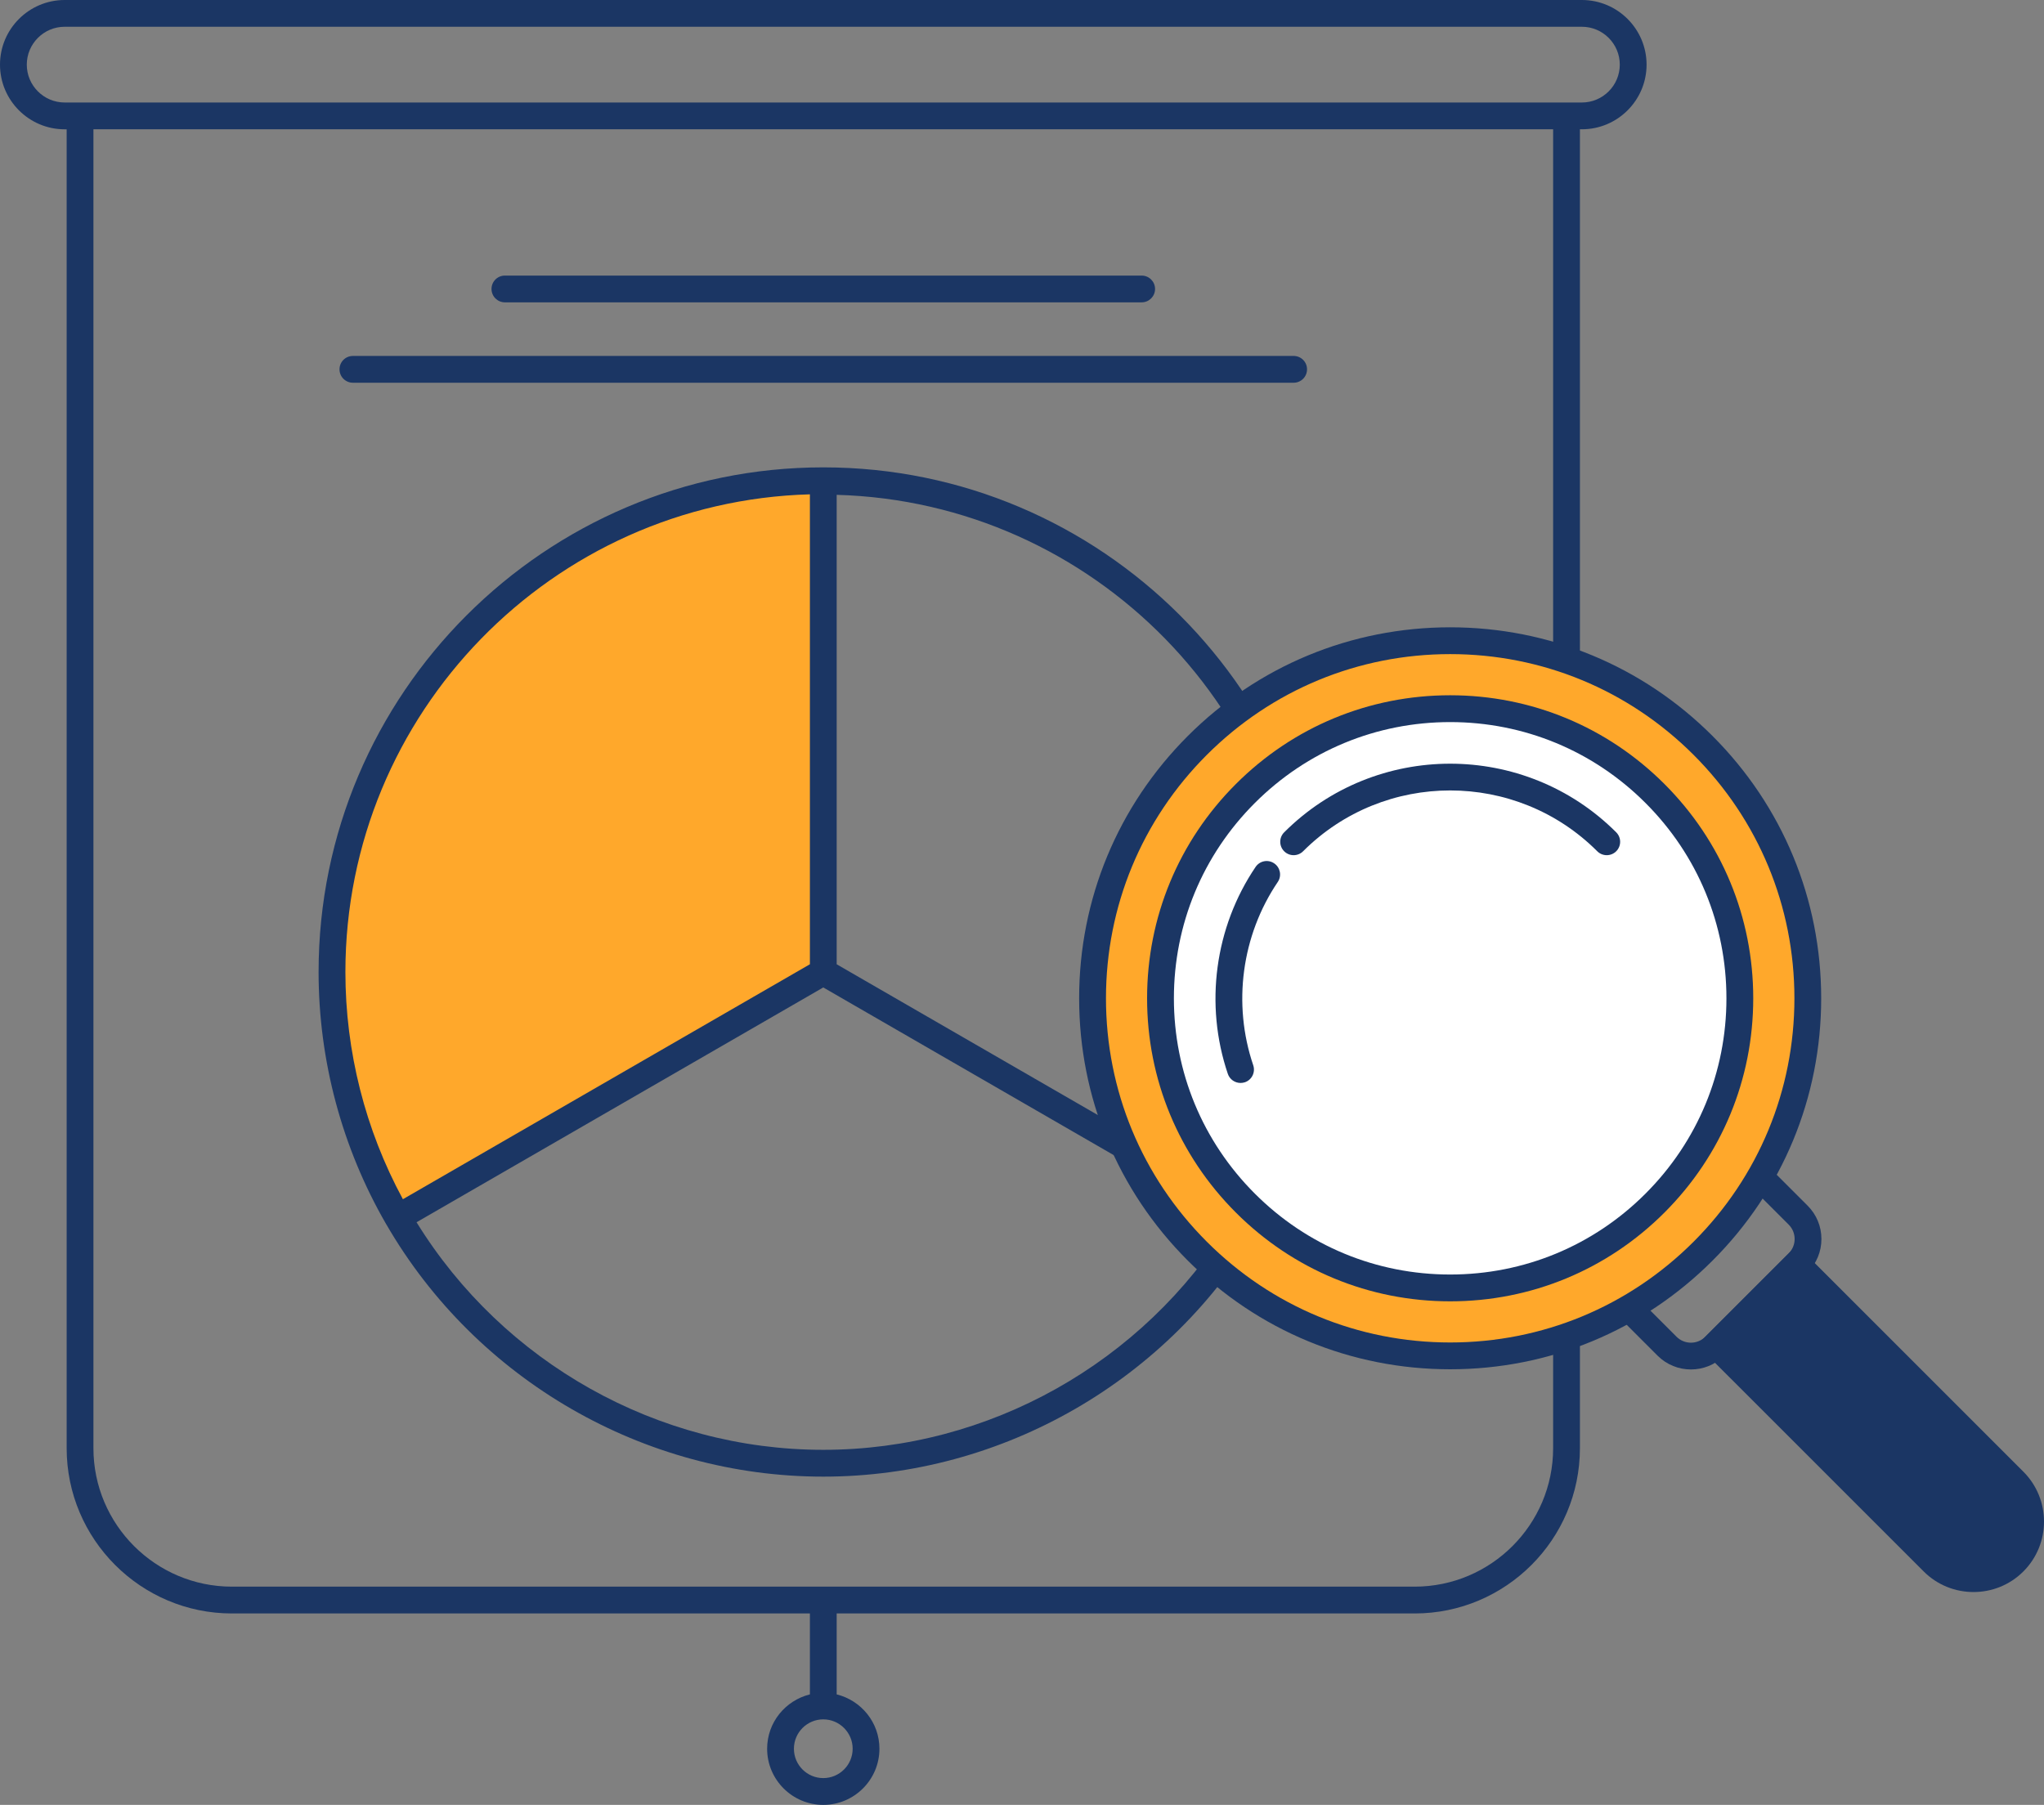 <?xml version="1.0" encoding="utf-8"?>
<!-- Generator: Adobe Illustrator 16.0.0, SVG Export Plug-In . SVG Version: 6.00 Build 0)  -->
<!DOCTYPE svg PUBLIC "-//W3C//DTD SVG 1.1//EN" "http://www.w3.org/Graphics/SVG/1.1/DTD/svg11.dtd">
<svg version="1.1" id="illust" xmlns="http://www.w3.org/2000/svg" xmlns:xlink="http://www.w3.org/1999/xlink" x="0px" y="0px"
	 width="101.927px" height="90.016px" viewBox="0 0 101.927 90.016" enable-background="new 0 0 101.927 90.016"
	 xml:space="preserve">
<rect x="0" y="0" width="101.927" height="90.016" fill="#808080" stroke="none"/>
<path fill="#FFA82B" d="M41.055,23.922v24.555L19.893,60.859c0,0-7.188-11.605-0.75-22.771s15.75-13.166,15.75-13.166
	S39.529,23.859,41.055,23.922z"/>
<path fill="#1B3664" d="M89.893,63.047l-4.375,4.188l11.438,11.25c0,0,2.309,1.135,3.625-0.5s0.375-3.75,0.375-3.75L89.893,63.047z"
	/>
<g id="XMLID_137_">
	<path id="XMLID_145_" fill="#1B3664" d="M19.262,61.059l0.001,0.002c4.491,7.762,12.841,12.584,21.791,12.584
		s17.3-4.822,21.791-12.583c0,0,0.003-0.001,0.003-0.003c0,0,0-0.002,0.001-0.002c2.206-3.814,3.372-8.164,3.372-12.579
		c0-13.879-11.29-25.169-25.167-25.169s-25.167,11.29-25.167,25.169c0,4.414,1.167,8.765,3.372,12.579
		C19.259,61.057,19.26,61.059,19.262,61.059z M41.054,72.308c-8.252,0-15.955-4.337-20.282-11.35l20.282-11.71l20.282,11.71
		C57.01,67.971,49.306,72.308,41.054,72.308z M64.886,48.478c0,3.958-1.002,7.855-2.881,11.325L41.722,48.092V24.679
		C54.551,25.036,64.886,35.562,64.886,48.478z M40.387,24.654v23.437L20.091,59.809c-1.879-3.47-2.867-7.373-2.867-11.331
		C17.224,35.56,27.554,25.01,40.387,24.654z"/>
	<path id="XMLID_140_" fill="#1B3664" d="M78.883,0H3.225C1.446,0,0,1.446,0,3.225c0,1.777,1.446,3.224,3.225,3.224h0.099v65.777
		c0,4.544,3.698,8.243,8.242,8.243h28.821v4.036c-1.222,0.302-2.133,1.397-2.133,2.711c0,1.543,1.256,2.8,2.8,2.8s2.8-1.257,2.8-2.8
		c0-1.313-0.91-2.409-2.132-2.711v-4.036h28.821c4.545,0,8.242-3.699,8.242-8.243V6.448h0.098c1.778,0,3.226-1.446,3.226-3.224
		C82.108,1.446,80.661,0,78.883,0z M42.519,87.216c0,0.808-0.658,1.464-1.465,1.464c-0.808,0-1.464-0.656-1.464-1.464
		s0.656-1.465,1.464-1.465C41.86,85.751,42.519,86.408,42.519,87.216z M77.449,72.226c0,3.81-3.1,6.906-6.906,6.906H11.565
		c-3.808,0-6.906-3.097-6.906-6.906V6.448h72.79V72.226z M78.883,5.112h-0.098H3.323H3.225c-1.041,0-1.889-0.847-1.889-1.888
		c0-1.042,0.848-1.889,1.889-1.889h75.658c1.041,0,1.89,0.847,1.89,1.889C80.772,4.266,79.924,5.112,78.883,5.112z"/>
	<path id="XMLID_139_" fill="#1B3664" d="M25.177,15.079h31.754c0.369,0,0.668-0.299,0.668-0.668c0-0.368-0.299-0.667-0.668-0.667
		H25.177c-0.369,0-0.667,0.299-0.667,0.667C24.51,14.78,24.808,15.079,25.177,15.079z"/>
	<path id="XMLID_138_" fill="#1B3664" d="M17.598,19.088H64.51c0.37,0,0.667-0.299,0.667-0.668s-0.297-0.668-0.667-0.668H17.598
		c-0.369,0-0.668,0.299-0.668,0.668S17.229,19.088,17.598,19.088z"/>
</g>
<g id="XMLID_1306_">
	<g id="XMLID_136_">
		<g>
			<path fill="#FFFFFF" d="M72.316,66.122c-4.363,0-8.466-1.698-11.551-4.783s-4.784-7.188-4.784-11.55
				c0-4.363,1.699-8.465,4.784-11.55s7.188-4.784,11.551-4.784c4.362,0,8.465,1.699,11.55,4.784c6.368,6.368,6.368,16.73,0,23.1
				C80.781,64.424,76.679,66.122,72.316,66.122z"/>
			<path fill="#FFA82B" d="M72.316,34.955c3.962,0,7.688,1.543,10.489,4.345c5.783,5.783,5.783,15.194,0,20.979
				c-2.802,2.801-6.527,4.344-10.489,4.344c-3.963,0-7.688-1.543-10.49-4.344c-2.802-2.802-4.345-6.527-4.345-10.489
				c0-3.963,1.543-7.688,4.345-10.489S68.354,34.955,72.316,34.955 M72.316,31.955c-4.564,0-9.129,1.741-12.611,5.224
				c-6.965,6.964-6.965,18.256,0,25.221c3.482,3.481,8.047,5.223,12.611,5.223c4.563,0,9.128-1.741,12.61-5.223
				c6.964-6.965,6.964-18.257,0-25.221C81.444,33.696,76.88,31.955,72.316,31.955L72.316,31.955z"/>
		</g>
	</g>
	<g id="XMLID_1310_">
		<path id="XMLID_133_" fill="#1B3664" d="M72.315,68.291c-4.94,0-9.588-1.925-13.083-5.42l0,0
			c-3.494-3.493-5.419-8.14-5.419-13.082c0-4.941,1.925-9.588,5.419-13.083c3.495-3.494,8.143-5.42,13.083-5.42
			c4.941,0,9.59,1.926,13.083,5.42c3.495,3.495,5.418,8.142,5.418,13.083c0,4.942-1.923,9.589-5.418,13.082
			C81.905,66.366,77.257,68.291,72.315,68.291z M60.178,61.927c3.242,3.243,7.553,5.027,12.138,5.027s8.896-1.784,12.139-5.027
			c3.241-3.242,5.026-7.554,5.026-12.138c0-4.586-1.785-8.896-5.026-12.139c-3.243-3.241-7.554-5.027-12.139-5.027
			s-8.896,1.786-12.138,5.027c-3.241,3.243-5.027,7.553-5.027,12.139C55.15,54.373,56.937,58.685,60.178,61.927L60.178,61.927z"/>
	</g>
	<g id="XMLID_1309_">
		<path id="XMLID_130_" fill="#1B3664" d="M72.315,64.902c-4.037,0-7.832-1.572-10.686-4.427l0,0l0,0
			c-2.855-2.854-4.428-6.649-4.428-10.686c0-4.037,1.572-7.833,4.428-10.687c2.854-2.854,6.648-4.427,10.686-4.427
			c4.036,0,7.832,1.572,10.686,4.427c2.855,2.854,4.427,6.649,4.427,10.687c0,4.036-1.571,7.831-4.427,10.686
			C80.147,63.33,76.352,64.902,72.315,64.902z M72.315,36.013c-3.68,0-7.14,1.433-9.741,4.035c-2.603,2.602-4.036,6.062-4.036,9.742
			c0,3.68,1.434,7.138,4.036,9.74l0,0c2.602,2.604,6.062,4.035,9.741,4.035s7.14-1.432,9.741-4.035
			c2.603-2.603,4.035-6.061,4.035-9.74c0-3.681-1.433-7.141-4.035-9.742C79.455,37.445,75.995,36.013,72.315,36.013z"/>
	</g>
	<g id="XMLID_1308_">
		<path id="XMLID_129_" fill="#1B3664" d="M84.321,68.3c-0.603,0-1.203-0.229-1.663-0.687l-1.765-1.765l0.945-0.945l1.765,1.765
			c0.396,0.396,1.039,0.396,1.433,0l4.159-4.158c0.191-0.19,0.297-0.445,0.297-0.716s-0.105-0.525-0.297-0.718l-1.766-1.765
			l0.944-0.945l1.767,1.765c0.444,0.446,0.688,1.035,0.688,1.663c0,0.627-0.243,1.218-0.688,1.661l-4.16,4.158
			C85.524,68.071,84.922,68.3,84.321,68.3z"/>
	</g>
	<g id="XMLID_1307_">
		<path id="XMLID_126_" fill="#1B3664" d="M98.412,79.401c-0.9,0-1.801-0.343-2.485-1.028L84.63,67.077l4.974-4.974l11.295,11.296
			c1.371,1.371,1.371,3.603,0,4.974C100.214,79.059,99.314,79.401,98.412,79.401z M86.519,67.077l10.353,10.352
			c0.852,0.851,2.232,0.85,3.083,0c0.85-0.852,0.85-2.234,0-3.085L89.604,63.993L86.519,67.077z"/>
	</g>
	<g id="XMLID_124_">
		<path id="XMLID_125_" fill="#1B3664" d="M61.862,54.011c-0.278,0-0.54-0.175-0.634-0.452c-1.171-3.453-0.654-7.312,1.384-10.322
			c0.206-0.305,0.62-0.388,0.926-0.179c0.306,0.205,0.387,0.622,0.181,0.928c-1.805,2.667-2.262,6.084-1.224,9.143
			c0.117,0.349-0.068,0.729-0.418,0.848C62.005,53.999,61.934,54.011,61.862,54.011z"/>
	</g>
	<g id="XMLID_122_">
		<path id="XMLID_123_" fill="#1B3664" d="M80.122,42.651c-0.172,0-0.342-0.065-0.472-0.195c-4.045-4.045-10.624-4.045-14.669,0
			c-0.261,0.26-0.684,0.26-0.944,0c-0.261-0.261-0.261-0.685,0-0.945c4.564-4.564,11.993-4.564,16.558,0
			c0.261,0.261,0.261,0.685,0,0.945C80.465,42.586,80.292,42.651,80.122,42.651z"/>
	</g>
</g>
</svg>
